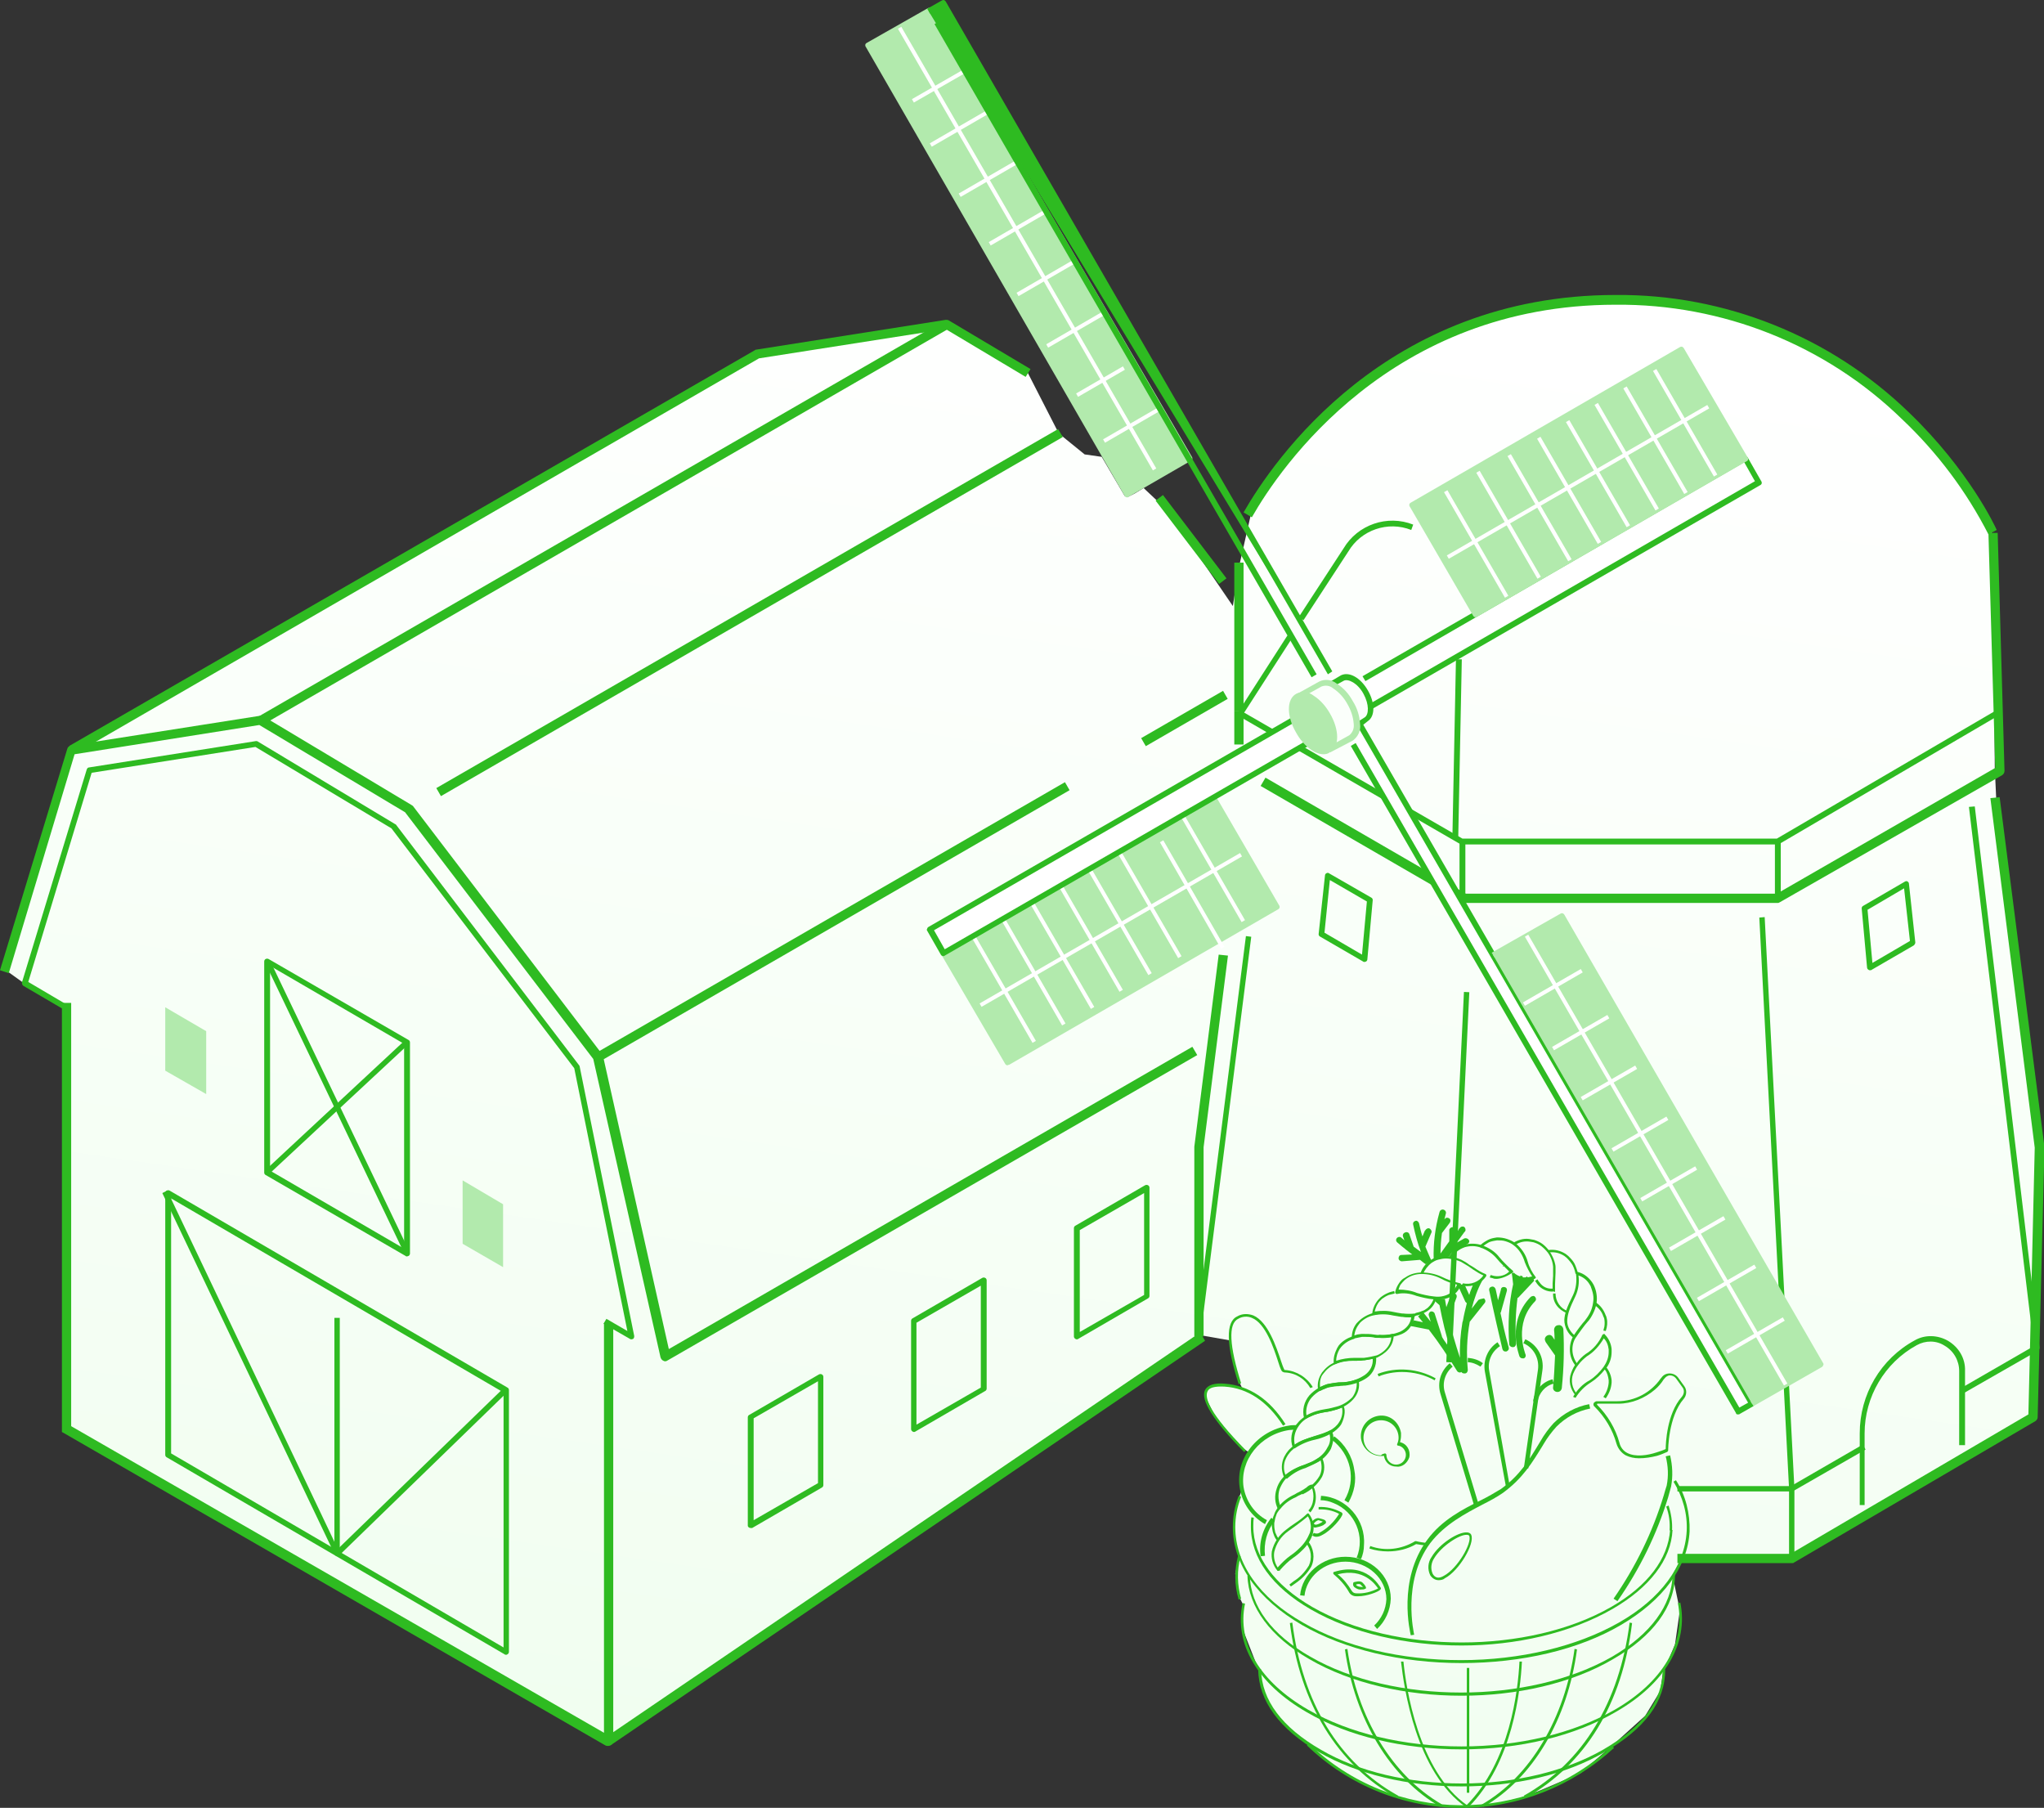 <?xml version="1.0" encoding="utf-8"?>
<!-- Generator: Adobe Illustrator 24.1.2, SVG Export Plug-In . SVG Version: 6.00 Build 0)  -->
<svg version="1.1" id="illustration" xmlns="http://www.w3.org/2000/svg" xmlns:xlink="http://www.w3.org/1999/xlink" x="0px"
	 y="0px" viewBox="0 0 419.3 370.8" style="enable-background:new 0 0 419.3 370.8;" xml:space="preserve">
<rect x="0" y="0" width="419.3" height="370.8" fill="#333333" stroke="none"/>
<style type="text/css">
	.st0{fill:url(#SVGID_1_);}
	.st1{fill:#2EBB21;}
	.st2{fill:#B2EAAD;}
	.st3{fill:#FFFFFF;}
</style>
<linearGradient id="SVGID_1_" gradientUnits="userSpaceOnUse" x1="235.952" y1="584.9" x2="176.152" y2="171.32" gradientTransform="matrix(1 0 0 -1 0 642.021)">
	<stop  offset="0" style="stop-color:#FFFFFF"/>
	<stop  offset="1" style="stop-color:#ECFEEB"/>
</linearGradient>
<polygon class="st0" points="416.6,290.7 367.7,319.3 345,319.7 343.6,322.1 343.1,323.1 344.6,330.3 343.6,337.3 341.1,343.2 
	340.6,346.8 337.5,351.9 330.3,358.4 329,359.5 324.2,363.7 316,367.2 311.8,368.8 306,370.1 300.8,370.7 293.7,370.1 288.7,369.1 
	283.5,367.5 277.3,364.5 272.3,361.3 268.4,357.9 265.6,355.7 261.7,351.8 258.8,346.4 258.3,342.9 258,342 254.6,333.3 255,329.1 
	254.1,327.3 253.4,322.8 254.2,319.1 253.8,317.9 253.1,314.1 253.1,311.6 253.8,308.3 254.7,305.7 254.7,302.9 255.2,300.2 
	255.9,298.3 256.1,297.8 255,297.1 251.3,293 249.1,290.2 247.5,287 247.2,285.6 247.6,284.9 248.1,284.4 248.9,284 250.7,283.9 
	253.2,284.3 254.9,284.9 254.2,283.4 253.7,282 252.5,276.9 252.2,274.9 245.9,273.8 124.7,357 122.3,356 13.2,293.1 13.6,206.4 
	5.1,201.8 0.5,198.5 14.7,153.6 155.6,72.3 193.8,66.2 210.7,76.2 217.2,88.9 222.5,93.2 226,93.7 230.7,101.7 231.2,102 
	232.8,101.2 234.6,100.1 239.6,104.8 252.9,124.3 254.2,116.1 256.9,104.2 271.8,85.1 283.5,76.1 298.1,68.1 316.2,63.1 336.3,61.9 
	352.3,63.7 365.1,68.1 379.7,75.7 387.7,82.3 396.6,90.8 405.2,102.4 408.9,110.1 409.2,157.4 409.7,168.3 418.4,235 417.3,289.8 
	"/>
<path class="st1" d="M103.8,339.4c-0.1,0-0.2,0-0.3-0.1l-69.3-40.4c-0.2-0.1-0.3-0.3-0.3-0.5v-53.7c0-0.2,0.1-0.4,0.3-0.5
	c0.2-0.1,0.4-0.1,0.6,0l69.3,40.4c0.2,0.1,0.3,0.3,0.3,0.5v53.7c0,0.2-0.1,0.4-0.3,0.5C104,339.4,103.9,339.4,103.8,339.4z
	 M35.1,298.1l68.2,39.8v-52.3l-68.2-39.8V298.1z"/>
<rect x="68.6" y="270.3" class="st1" width="1.1" height="48.3"/>
<path class="st1" d="M69.2,319.2h-0.1c-0.2,0-0.3-0.2-0.4-0.3l-35.4-74.2l1-0.5l35,73.5l33.9-32.9l0.8,0.8L69.6,319
	C69.5,319.1,69.3,319.2,69.2,319.2z"/>
<polygon class="st1" points="125.2,358 124.3,356.3 246.2,273.3 247.2,275 "/>
<path class="st1" d="M15.2,154.7l-1-1.7l140.7-81.2c0.1-0.1,0.2-0.1,0.3-0.1l38.8-6.1c0.2,0,0.4,0,0.6,0.1l16.8,10l-1,1.6L194,67.5
	l-38.3,6L15.2,154.7z"/>
<rect x="243.5" y="99.9" transform="matrix(0.795 -0.606 0.606 0.795 -17.066 170.82)" class="st1" width="1.9" height="21.5"/>
<path class="st1" d="M136.5,279.2c-0.1,0-0.3,0-0.4-0.1c-0.3-0.1-0.5-0.4-0.6-0.7l-13.8-61.2l-38.6-50.6l-29.9-17.9l-37.9,6
	L1.8,199.6L0,199l13.8-45.4c0.1-0.4,0.4-0.6,0.8-0.7l38.8-6.1c0.2,0,0.4,0,0.6,0.1l30.4,18.2c0.1,0.1,0.2,0.1,0.3,0.2l38.8,50.9
	c0.1,0.1,0.1,0.2,0.2,0.4l13.5,60.1l107.4-62l1,1.7L137,279C136.8,279.1,136.7,279.2,136.5,279.2z"/>
<path class="st1" d="M129.5,274.7c-0.1,0-0.2,0-0.3-0.1l-5.4-3.1l0.6-1l4.3,2.5l-10.9-53.9l-37.5-49.2l-27.9-16.7l-33.6,5.3
	l-13,42.9l7.8,4.6l-0.6,1l-8.2-4.8c-0.2-0.1-0.3-0.4-0.3-0.7l13.3-43.7c0.1-0.2,0.2-0.4,0.5-0.4l34.2-5.4c0.1,0,0.3,0,0.4,0.1
	L81,169c0.1,0,0.1,0.1,0.2,0.1l37.6,49.4c0.1,0.1,0.1,0.2,0.1,0.2l11.2,55.3c0,0.2,0,0.4-0.2,0.6
	C129.7,274.7,129.6,274.7,129.5,274.7z"/>
<path class="st1" d="M124.7,358.1c-0.2,0-0.3,0-0.5-0.1L12.7,293.7l1-1.7l110.2,63.4v-84h1.9v85.7c0,0.3-0.2,0.7-0.5,0.8
	C125.1,358.1,124.9,358.1,124.7,358.1z"/>
<rect x="12.7" y="205.7" class="st1" width="1.9" height="88"/>
<rect x="80.1" y="124.7" transform="matrix(0.866 -0.5 0.5 0.866 -42.214 93.703)" class="st1" width="147.3" height="1.9"/>
<rect x="233.3" y="146.4" transform="matrix(0.866 -0.5 0.5 0.866 -41.143 141.263)" class="st1" width="19.4" height="1.9"/>
<rect x="115.3" y="188.1" transform="matrix(0.866 -0.5 0.5 0.866 -71.652 110.733)" class="st1" width="111.1" height="1.9"/>
<rect x="42.6" y="106.2" transform="matrix(0.866 -0.5 0.5 0.866 -36.964 76.294)" class="st1" width="162.5" height="1.9"/>
<path class="st1" d="M83.5,257.7c-0.1,0-0.2,0-0.3-0.1L54.5,241c-0.2-0.1-0.3-0.3-0.3-0.5v-43.3c0-0.2,0.1-0.4,0.3-0.5
	c0.2-0.1,0.4-0.1,0.6,0l28.7,16.6c0.2,0.1,0.3,0.3,0.3,0.5v43.3c0,0.2-0.1,0.4-0.3,0.5C83.7,257.6,83.6,257.7,83.5,257.7z
	 M55.4,240.1l27.5,16v-42l-27.5-16V240.1z"/>
<rect x="68.6" y="193.9" transform="matrix(0.902 -0.432 0.432 0.902 -91.285 52.134)" class="st1" width="1.1" height="66.4"/>
<rect x="49.6" y="226.6" transform="matrix(0.732 -0.681 0.681 0.732 -136.164 107.89)" class="st1" width="39.1" height="1.1"/>
<polygon class="st2" points="42.3,211.5 42.3,224.4 33.9,219.6 33.9,206.6 "/>
<polygon class="st2" points="103.2,247 103.2,259.9 94.9,255.1 94.9,242.1 "/>
<path class="st1" d="M154,313.4c-0.3,0-0.6-0.2-0.6-0.5c0,0,0,0,0,0v-22.2c0-0.2,0.1-0.4,0.3-0.5l14.3-8.3c0.2-0.1,0.4-0.1,0.6,0
	c0.2,0.1,0.3,0.3,0.3,0.5v22.2c0,0.2-0.1,0.4-0.3,0.5l-14.3,8.3C154.2,313.4,154.1,313.4,154,313.4z M154.6,290.9v20.9l13.2-7.6
	v-20.9L154.6,290.9z"/>
<path class="st1" d="M187.5,293.7c-0.1,0-0.2,0-0.3-0.1c-0.2-0.1-0.3-0.3-0.3-0.5v-22.2c0-0.2,0.1-0.4,0.3-0.5l14.3-8.3
	c0.2-0.1,0.4-0.1,0.6,0c0.2,0.1,0.3,0.3,0.3,0.5v22.2c0,0.2-0.1,0.4-0.3,0.5l-14.3,8.3C187.7,293.7,187.6,293.7,187.5,293.7z
	 M188,271.3v20.9l13.2-7.6v-20.9L188,271.3z"/>
<path class="st1" d="M220.9,274.7c-0.1,0-0.2,0-0.3-0.1c-0.2-0.1-0.3-0.3-0.3-0.5v-22.2c0-0.2,0.1-0.4,0.3-0.5l14.3-8.3
	c0.2-0.1,0.4-0.1,0.6,0c0.2,0.1,0.3,0.3,0.3,0.5v22.2c0,0.2-0.1,0.4-0.3,0.5l-14.3,8.3C221.1,274.7,221,274.7,220.9,274.7z
	 M221.5,252.3v20.9l13.2-7.6v-20.9L221.5,252.3z"/>
<path class="st1" d="M268.8,284.7c-1.1-1.9-3-3.1-5.2-3.2c-0.1,0-0.2,0-0.4-0.1c-0.3-0.1-0.5-0.5-1-2.1c-0.9-2.8-2.6-7.9-5.4-9
	c-0.9-0.4-2-0.3-2.8,0.2c-2.1,1-1.8,5.6,0.6,13.2l-0.5,0.2c-2.6-8.1-2.7-12.8-0.3-13.9c1-0.6,2.2-0.6,3.3-0.2c3,1.3,4.7,6.4,5.7,9.4
	c0.2,0.6,0.4,1.2,0.7,1.8h0.2c2.3,0.2,4.4,1.5,5.6,3.5L268.8,284.7z"/>
<path class="st1" d="M255.2,297.8c-6.3-6.4-9-10.7-8-12.7c0.5-1,1.9-1.5,4.1-1.3c4.9,0.4,9.1,3.1,12.4,8.3l-0.5,0.3
	c-3.2-5-7.3-7.7-12-8c-2-0.1-3.2,0.2-3.5,1c-0.6,1.3,0.3,4.4,7.9,12.1L255.2,297.8z"/>
<path class="st1" d="M294.3,283.1c-2-1.1-4.3-1.7-6.7-1.7c-1.6,0-3.3,0.3-4.8,0.9l-0.2-0.5c3.9-1.5,8.3-1.1,11.9,0.9L294.3,283.1z"
	/>
<path class="st1" d="M284.7,318.2c-1.3,0-2.6-0.2-3.8-0.6l0.2-0.5c3,1.1,6.4,0.7,9.2-1c0.1,0,0.1,0,0.2,0c0.8,0.2,1.6,0.3,2.4,0.4
	v0.5c-0.8,0-1.6-0.2-2.4-0.3C288.8,317.7,286.8,318.2,284.7,318.2z"/>
<path class="st1" d="M301.3,254.3c-0.2-0.3-0.6-0.4-0.9-0.3c0,0,0,0,0,0l-1.6,0.9l1.6-2.2c0.3-0.2,0.3-0.6,0.1-0.9s-0.6-0.3-0.9-0.1
	c-0.1,0.1-0.1,0.2-0.2,0.2l-0.6,1v-0.6c-0.1-0.3-0.4-0.6-0.8-0.6c-0.4,0-0.7,0.3-0.7,0.6v2.3l-1.8,2.5c0-1.4,0.1-2.8,0.3-4.2
	l1.6-2.1c0.2-0.3,0.2-0.7-0.1-0.9c-0.3-0.2-0.7-0.2-0.9,0.1l-0.1,0.1c0.1-0.4,0.2-0.8,0.3-1.2c0.1-0.3-0.1-0.7-0.5-0.8
	c-0.3-0.1-0.7,0.1-0.8,0.5c-0.9,3.2-1.3,6.4-1.2,9.7l3.2-0.6l0.8-1.2l2.8-1.3C301.4,255,301.5,254.6,301.3,254.3
	C301.3,254.3,301.3,254.3,301.3,254.3z"/>
<path class="st1" d="M293.6,252.9c0.2-0.3,0-0.7-0.3-0.9c-0.3-0.2-0.7,0-0.9,0.3c0,0,0,0.1-0.1,0.1l-0.5,1.2
	c-0.3-0.9-0.5-1.8-0.7-2.7c-0.1-0.3-0.4-0.6-0.7-0.5c0,0,0,0,0,0c-0.4,0.1-0.6,0.4-0.5,0.8c0.4,1.9,0.9,3.8,1.6,5.6
	c-0.5-0.4-1-0.7-1.5-1.1l-0.9-2.6c-0.1-0.3-0.5-0.5-0.9-0.3c-0.3,0.1-0.5,0.4-0.4,0.8l0.3,0.8l-0.7-0.6c-0.3-0.2-0.7-0.1-0.9,0.2
	c-0.2,0.3-0.1,0.6,0.1,0.8c0.1,0.1,1.5,1.3,3.1,2.5l-2.2,0.1c-0.4,0-0.6,0.3-0.6,0.7c0,0,0,0,0,0c0,0.3,0.3,0.6,0.7,0.6l0,0l3.7-0.3
	c0.3,0.2,0.8,0.7,1.2,0.9l1.1-0.8c-0.5-1.2-0.8-1.8-1.2-2.8L293.6,252.9z"/>
<path class="st1" d="M303.3,266.6l-1.4,1.8c0.5-2,1.2-4,2.2-5.8c-0.5,0.3-1.1,0.6-1.8,0.6c-0.3,0.8-0.7,1.6-0.9,2.4l-1-2.2h-0.4
	c-0.3,0.1-0.6,0.2-0.9,0.3l1.5,3.3c0.1,0.1,0.2,0.2,0.3,0.3c-0.3,1.2-0.6,2.4-0.8,3.6c0,0.1-0.1,0.2-0.1,0.3
	c-0.4,2.4-0.6,4.9-0.5,7.3c-0.9-2.7-1.7-5.4-2.3-8.1l1.6-4.3c0.1-0.3,0-0.7-0.4-0.8c0,0,0,0,0,0c-0.3-0.1-0.7,0-0.8,0.4l-0.9,2.4
	c-0.1-0.5-0.2-1.1-0.3-1.7c-0.2,0.1-1.4-0.1-1.7-0.1c-0.5,0.1,0,0.5-0.3,0.6l0.9,0.8c0.6,3.1,1.3,6.2,2.3,9.2
	c-0.6-1-1.3-1.8-1.8-2.7c0,0,0-0.1,0-0.1l-1.5-4.7c-0.1-0.3-0.5-0.5-0.8-0.4c-0.3,0.1-0.5,0.5-0.4,0.8l0.4,1.3
	c-0.6-0.7-1.1-1.4-1.6-2l-1,0.9c0.3,0.4,0.7,0.8,1,1.2l-1.9-0.4c-0.2,0.3-0.4,0.6-0.6,0.9c0,0.1-0.1,0.1-0.1,0.2
	c0.1,0,0.1,0.1,0.2,0.1l3.6,0.7c2.1,2.7,4,5.6,5.8,8.5c0.2,0.3,0.6,0.4,0.9,0.2c0,0,0,0,0,0c0.1,0.2,0.3,0.3,0.6,0.3h0.1
	c0.4,0,0.6-0.4,0.6-0.7c0,0,0,0,0,0c-0.3-3.3-0.2-6.6,0.4-9.9l3.1-3.9c0.2-0.3,0.1-0.7-0.2-0.9C303.8,266.4,303.5,266.5,303.3,266.6
	L303.3,266.6z"/>
<path class="st1" d="M303.7,280.3c-0.8-0.5-1.7-0.9-2.6-0.9v-0.9c1.1,0.1,2.2,0.4,3.1,1.1L303.7,280.3z"/>
<path class="st1" d="M311.7,264.2c-0.1,0-0.1,0-0.2-0.1c-0.1-0.1-0.1-0.2-0.1-0.4c0-0.1,0.1-0.5,0.2-0.9s0.2-0.9,0.3-1.2l0.5,0.2
	c-0.1,0.2-0.2,0.7-0.3,1.1l1.1-1.1l0.4,0.4l-1.8,1.9C311.9,264.2,311.8,264.2,311.7,264.2z"/>
<path class="st1" d="M310.2,261l-0.1-0.1c0.1,0.9,0.2,1.4,0.3,2.5c-0.9,4-1.1,8.2-0.8,12.3c0,0.3,0.3,0.6,0.7,0.6h0.1
	c0.4,0,0.6-0.4,0.6-0.7c-0.2-3.1-0.1-6.3,0.3-9.4c0.1,0,0.2-0.1,0.2-0.1l3.2-3.4l-0.2-0.8C312.6,262.9,311.2,261.8,310.2,261z"/>
<path class="st1" d="M314,266c-5.1,5.2-2.3,12.1-2.3,12.2c0.1,0.2,0.3,0.4,0.6,0.4c0.1,0,0.2,0,0.3,0c0.3-0.1,0.5-0.5,0.3-0.9
	c0-0.1-2.5-6.2,2-10.8c0.3-0.3,0.2-0.7,0-0.9C314.7,265.7,314.3,265.8,314,266L314,266L314,266z"/>
<path class="st1" d="M307.8,269.3c0-0.1,0.1-0.1,0.1-0.2l1.2-4.3c0.1-0.3,0-0.7-0.4-0.8c-0.3-0.1-0.7,0-0.8,0.4c0,0,0,0.1,0,0.1
	l-0.6,2.2c-0.3-1.5-0.5-2.3-0.5-2.3c-0.1-0.3-0.4-0.6-0.8-0.5c-0.4,0.1-0.6,0.4-0.5,0.8c0,0,0.9,4.4,2.7,12c0.1,0.3,0.3,0.5,0.6,0.5
	h0.2c0.3-0.1,0.6-0.4,0.5-0.8C308.7,273.5,308.2,271.2,307.8,269.3z"/>
<path class="st1" d="M308.9,304.8l-4.3-23.5c-0.4-2.3,0.6-4.7,2.6-6l0.5,0.8c-1.7,1.1-2.6,3.1-2.2,5.1l4.2,23.6L308.9,304.8z"/>
<path class="st1" d="M302.4,308.8l-6.9-22.9c-0.7-2.3,0-4.7,1.9-6.3l0.6,0.7c-1.6,1.3-2.2,3.4-1.6,5.3l6.9,22.9L302.4,308.8z"/>
<path class="st1" d="M313.5,301.2l-0.9-0.1l2.9-20.2c0.3-2.3-0.9-4.5-3-5.4l0.4-0.8c2.5,1.1,3.9,3.7,3.5,6.4L313.5,301.2z"/>
<path class="st1" d="M320.4,272.7c0-0.4-0.3-0.6-0.7-0.6c0,0,0,0,0,0c-0.4,0-0.6,0.3-0.6,0.7c0,0,0.1,1.1,0.1,2.9l-1-1.3
	c-0.2-0.3-0.6-0.4-0.9-0.1c0,0,0,0,0,0c-0.3,0.2-0.4,0.6-0.1,0.9c0,0,0,0,0,0l2,2.8c0,1.9-0.1,4.1-0.4,6.6c0,0.4,0.2,0.7,0.6,0.7
	h0.1c0.3,0,0.6-0.3,0.6-0.6C320.5,280.6,320.6,276.7,320.4,272.7z"/>
<path class="st1" d="M319.5,285.5L319.5,285.5c-0.6,0-1-0.5-0.9-1c0,0,0,0,0,0c0.2-2.1,0.3-4.3,0.4-6.5l-1.9-2.7
	c-0.1-0.2-0.2-0.4-0.2-0.7c0.1-0.5,0.5-0.8,1-0.8c0,0,0,0,0,0c0.2,0,0.5,0.2,0.6,0.4l0.4,0.6c0-1.2-0.1-2-0.1-2c0-0.5,0.3-1,0.9-1
	c0,0,0,0,0,0c0.5-0.1,0.9,0.3,1,0.8c0,0,0,0,0,0c0.2,4,0.1,8-0.3,11.9C320.4,285.1,320,285.5,319.5,285.5z M317.8,274.3
	c-0.1,0-0.2,0-0.2,0.1c-0.1,0.1-0.1,0.1-0.2,0.2c0,0.1,0,0.2,0.1,0.3l2,2.8c0,0.1,0,0.1,0,0.2c0,2.2-0.2,4.5-0.4,6.6
	c0,0.1,0,0.2,0.1,0.3c0.1,0.1,0.2,0.1,0.3,0.1c0.2,0,0.4-0.1,0.4-0.3c0.4-3.9,0.5-7.9,0.3-11.8c0-0.2-0.2-0.4-0.4-0.4c0,0,0,0,0,0
	c-0.2,0-0.4,0.2-0.3,0.4c0,0,0.1,1.1,0.1,2.9c0,0.1-0.1,0.2-0.2,0.3c-0.1,0-0.2,0-0.3-0.1l-1-1.3C318,274.4,317.9,274.3,317.8,274.3
	L317.8,274.3z"/>
<path class="st1" d="M315.4,287.5l-0.9-0.1c0.3-2.2,1.9-4,4-4.5l0.2,0.9C317,284.2,315.7,285.7,315.4,287.5z"/>
<path class="st1" d="M318.7,264.9c-1.3,0.1-2.6-0.5-3.4-1.6c-0.1-0.2-0.3-0.4-0.4-0.6l0.5-0.3c0.1,0.2,0.2,0.4,0.4,0.6
	c0.6,0.9,1.6,1.4,2.7,1.3c0-0.4,0-0.7,0-1.1l0.1-1.5v-0.9c0-0.3,0-0.7,0-1c-0.1-1.1-0.5-2.1-1.1-2.9c-0.4-0.5-0.8-0.9-1.3-1.3
	c-0.5-0.4-1-0.6-1.6-0.8l-0.6-0.1c-1.1-0.2-2.2,0-3.1,0.6l-0.3-0.5c1.1-0.6,2.3-0.9,3.5-0.6l0.6,0.1c0.6,0.2,1.3,0.5,1.8,0.9
	c0.5,0.4,1,0.9,1.4,1.5c0.4,0.6,0.8,1.4,1,2.1c0.1,0.4,0.2,0.7,0.2,1.1c0,0.4,0,0.7,0,1.1l-0.1,2.4c0,0.5,0,1,0,1.4
	c0,0.1,0,0.2-0.1,0.2C318.9,264.9,318.8,264.9,318.7,264.9z"/>
<path class="st1" d="M323.2,261.3c-0.1-0.6-0.3-1.2-0.6-1.8c-0.3-0.5-0.7-1-1.2-1.5l-0.5-0.4c-0.9-0.6-2.1-0.9-3.2-0.7l-0.1-0.5
	c1.3-0.2,2.5,0.1,3.6,0.8l0.5,0.4c0.5,0.5,1,1,1.3,1.6c0.3,0.6,0.5,1.3,0.7,1.9L323.2,261.3z"/>
<path class="st1" d="M321.4,269.3c-1.7-0.6-2.9-2.2-2.8-4h0.5c0,1.6,1,3.1,2.5,3.6L321.4,269.3z"/>
<path class="st1" d="M323,274.5c-0.1,0-0.1,0-0.2-0.1c-1.2-0.8-1.9-2.3-1.9-3.7c0.1-1.4,0.5-2.5,1.8-5.1c0.6-1.3,0.8-2.8,0.6-4.3
	c0-0.1,0-0.2,0.1-0.3c0.1-0.1,0.2-0.1,0.3-0.1c1.2,0.3,2.2,1.1,2.9,2.1l0.3,0.5c0.3,0.6,0.5,1.2,0.6,1.9c0.1,0.6,0.1,1.3,0,1.9
	c-0.1,0.7-0.4,1.5-0.7,2.1c-0.3,0.6-0.7,1.3-1.2,1.8c-0.4,0.4-2,2.6-2.3,3.1C323.2,274.4,323.1,274.5,323,274.5L323,274.5z
	 M323.2,265.8c-1.2,2.5-1.6,3.6-1.7,4.9c-0.1,1.2,0.5,2.3,1.4,3.1c0.5-0.8,1.8-2.5,2.2-2.9c0.4-0.5,0.8-1.1,1.1-1.7
	c0.3-0.6,0.5-1.3,0.6-2c0.1-0.6,0.1-1.2,0-1.7c-0.1-0.6-0.3-1.1-0.5-1.7l-0.3-0.5c-0.5-0.8-1.3-1.4-2.2-1.7
	C324,263,323.8,264.5,323.2,265.8z"/>
<path class="st1" d="M323.2,280.1c-1.4-1.7-1.5-4.1-0.5-6l0.5,0.3c-1,1.7-0.8,3.8,0.4,5.4L323.2,280.1z"/>
<path class="st1" d="M329.4,273l-0.5-0.1c0.1-0.2,0.1-0.5,0.2-0.7c0.1-0.6,0.1-1.1,0-1.7c0-0.1-0.1-0.2-0.1-0.3l-0.1-0.2
	c-0.3-1-1-1.8-1.9-2.4l0.3-0.5c1,0.6,1.7,1.6,2.1,2.7l0.1,0.2c0,0.1,0.1,0.3,0.1,0.4C329.8,271.2,329.7,272.1,329.4,273L329.4,273z"
	/>
<path class="st1" d="M323.2,286.2c-1.1-1.3-1.5-3-0.9-4.6c0.3-0.8,0.6-1.5,1.2-2.1c0.5-0.7,1.1-1.3,1.8-1.8c1.5-0.9,2.7-2.3,3.4-3.9
	c0.1-0.1,0.2-0.2,0.4-0.2c0,0,0.1,0,0.1,0.1c0.8,0.8,1.3,1.9,1.4,3v0.6c0,1.2-0.4,2.4-1.1,3.3l-0.5-0.3c0.6-0.9,1-1.9,1-3v-0.5
	c-0.1-0.9-0.4-1.7-1-2.3c-0.9,1.5-2,2.8-3.5,3.7c-0.6,0.5-1.2,1-1.7,1.7c-0.5,0.6-0.8,1.2-1.1,1.9c-0.5,1.4-0.2,3,0.8,4.1
	L323.2,286.2z"/>
<path class="st1" d="M329.4,286.8l-0.5-0.3c0.6-0.8,1-1.8,1.1-2.9v-0.5c-0.1-0.8-0.3-1.6-0.8-2.2c-0.8,1-1.7,1.9-2.8,2.6l0,0
	c-1.3,0.8-2.4,1.9-3.2,3.2l-0.5-0.2c0.8-1.4,1.9-2.6,3.4-3.4l0,0c1.1-0.7,2.1-1.7,2.9-2.8c0.1-0.1,0.1-0.1,0.2-0.1
	c0.1,0,0.2,0,0.2,0.1c0.7,0.8,1.1,1.8,1.2,2.8v0.5C330.5,284.8,330.1,285.8,329.4,286.8z"/>
<path class="st1" d="M331.8,328.4l-0.8-0.5c4.5-6.5,8-13.6,10.3-21.2l0,0c0.2-0.7,0.4-1.4,0.6-2c0.4-2,0.3-4-0.2-6l0.9-0.2
	c0.5,2.1,0.6,4.3,0.2,6.4c-0.2,0.7-0.4,1.5-0.6,2.2C339.9,314.6,336.4,321.8,331.8,328.4z"/>
<path class="st1" d="M289.4,335.4c-0.1-0.5-2.8-11.3,3.4-19.6c3-4.1,7.4-6.3,11-8.1c1.4-0.7,2.8-1.5,4.1-2.3c3.9-2.8,5.8-6,7.8-9.3
	l0.3-0.5c0.8-1.4,1.7-2.6,2.7-3.7c2-2,4.6-3.4,7.3-3.9l0.2,0.9c-2.6,0.5-5,1.8-6.9,3.7c-1,1.1-1.9,2.3-2.6,3.5l-0.3,0.5
	c-2.1,3.4-4,6.6-8.1,9.6c-1.3,0.9-2.8,1.7-4.2,2.4c-3.4,1.8-7.7,4-10.7,7.9c-5.9,7.9-3.3,18.7-3.3,18.8L289.4,335.4z"/>
<path class="st1" d="M336.2,299.1c-0.9,0-1.9-0.2-2.7-0.6c-0.9-0.5-1.6-1.4-1.9-2.4c-0.8-2.9-2.4-5.5-4.5-7.6
	c-0.3-0.2-0.3-0.7,0-0.9c0.1-0.1,0.3-0.2,0.5-0.2c0.8,0,2.2,0,4.2,0c3.6,0,6.9-1.8,8.9-4.7l0.1-0.1c0.4-0.6,1-0.9,1.7-0.9
	c0.7,0,1.3,0.3,1.7,0.8l1.3,1.8c0.6,0.8,0.5,1.9-0.1,2.6c-3.2,3.7-3.2,10.5-3.2,10.6c0,0.1-0.1,0.2-0.2,0.3
	c-0.7,0.3-1.4,0.6-2.1,0.8C338.7,298.9,337.5,299.1,336.2,299.1z M327.7,287.9C327.6,287.9,327.6,288,327.7,287.9
	c-0.1,0.1-0.1,0.1-0.1,0.2c2.2,2.2,3.8,4.9,4.6,7.8c0.2,0.9,0.8,1.7,1.6,2.1c1.7,0.9,4.2,0.5,6-0.1c0.6-0.2,1.3-0.4,1.9-0.7
	c0-1.1,0.2-7.2,3.3-10.7c0.5-0.6,0.6-1.4,0.1-2l-1.3-1.8c-0.3-0.4-0.8-0.6-1.2-0.6c-0.5,0-0.9,0.3-1.2,0.7l-0.1,0.1
	c-0.5,0.8-1.1,1.5-1.8,2.1c-2.1,1.8-4.8,2.9-7.5,2.9C329.8,287.9,328.4,287.9,327.7,287.9L327.7,287.9z"/>
<path class="st1" d="M254.1,328.1c-0.9-3-0.9-6.1-0.1-9.1l0.5,0.2c-0.8,2.9-0.7,5.9,0.1,8.7L254.1,328.1z"/>
<path class="st1" d="M299.8,370.8c-11.8,0-23.2-4.6-31.7-12.8l0.4-0.4c17.3,16.7,44.6,16.9,62.2,0.5l0.4,0.4
	C322.5,366.4,311.4,370.8,299.8,370.8z"/>
<rect x="300.9" y="342.1" class="st1" width="0.5" height="25.6"/>
<path class="st1" d="M286.6,368.8c-12.3-6.9-19.9-19.3-22-35.9l0.5-0.1c2.1,16.4,9.5,28.7,21.7,35.5L286.6,368.8z"/>
<path class="st1" d="M295.5,370.6c-10.3-5.9-17.6-18-19.6-32.3l0.5-0.1c2,14.1,9.2,26,19.4,31.9L295.5,370.6z"/>
<path class="st1" d="M300.8,370.7c-10.4-7.2-12.8-24.7-13.4-29.9h0.5c0.5,5.1,3,22.5,13.1,29.5L300.8,370.7z"/>
<path class="st1" d="M312.9,368.8l-0.3-0.5c12.1-6.8,19.6-19.1,21.7-35.5l0.5,0.1C332.8,349.5,325.2,361.9,312.9,368.8z"/>
<path class="st1" d="M304.3,370.6l-0.3-0.5c9.9-5.7,17-17.6,19-31.9l0.5,0.1C321.6,352.7,314.4,364.8,304.3,370.6z"/>
<path class="st1" d="M301.2,370.7l-0.4-0.4c9-9,10.6-23.6,10.9-29.5h0.5C311.9,346.8,310.3,361.6,301.2,370.7z"/>
<path class="st1" d="M299.8,347.8c-11.3,0-22.6-2.5-31.2-7.5c-8-4.6-12.5-10.7-12.7-17.1h0.5c0.1,6.2,4.5,12.1,12.4,16.6
	c17,9.8,44.8,9.8,61.9,0c7.9-4.6,12.3-10.6,12.4-16.8h0.5c0,6.5-4.5,12.6-12.7,17.3C322.4,345.3,311.1,347.8,299.8,347.8z"/>
<path class="st1" d="M299.8,358.8c-12,0-23.3-2.7-31.7-7.6c-10.1-5.8-15-14-13.2-22.4l0.5,0.1c-1.7,8.2,3.1,16.1,13,21.8
	c8.4,4.8,19.5,7.5,31.4,7.5s23-2.7,31.4-7.5c9.9-5.7,14.6-13.7,13-21.9l0.5-0.1c1.7,8.4-3.1,16.6-13.2,22.4
	C323,356.1,311.7,358.8,299.8,358.8z"/>
<path class="st1" d="M299.8,366.4c-11,0-21.4-2.5-29.2-7c-8.1-4.7-12.4-10.5-12.5-17h0.6c0.1,6.3,4.3,11.9,12.3,16.5
	c7.7,4.5,18,6.9,28.9,6.9s21.2-2.5,28.9-6.9c8.3-4.8,12.3-10.2,12.3-16.5h0.5c0,6.6-4.1,12.1-12.5,17
	C321.2,364,310.8,366.4,299.8,366.4z"/>
<path class="st1" d="M276.6,308.2l-0.8-0.5c2.5-4.2,1.3-9.5-2.6-12.4l0.5-0.7c2.2,1.6,3.7,4.1,4.1,6.8
	C278.3,303.7,277.8,306.1,276.6,308.2z"/>
<path class="st1" d="M259.5,312.6c-2.8-1.6-4.7-4.3-5.2-7.5c-0.9-6,3.6-11.7,10.1-12.7c0.5-0.1,1-0.1,1.5-0.1v0.9
	c-0.5,0-0.9,0.1-1.4,0.1c-6,0.9-10.2,6.2-9.4,11.7c0.5,2.9,2.2,5.4,4.8,6.8L259.5,312.6z"/>
<path class="st1" d="M258.6,319.2c-0.4-2.8,0.4-5.6,2.2-7.9l0.7,0.6c-1.6,2-2.3,4.6-2,7.2L258.6,319.2z"/>
<path class="st1" d="M279.2,319.8l-0.9-0.3c1.8-4.4-0.3-9.4-4.7-11.2c-0.9-0.4-1.8-0.6-2.7-0.6l0.1-0.9c5.2,0.3,9.2,4.9,8.8,10.1
	C279.8,317.9,279.6,318.8,279.2,319.8L279.2,319.8z"/>
<path class="st1" d="M270,315.2c-0.3,0-0.6-0.1-0.8-0.3l0.3-0.5c0.4,0.2,0.9,0.2,1.3-0.1c1.6-0.9,2.9-2.2,3.9-3.8
	c-1.3-0.7-2.8-1-4.2-0.9v-0.5c1.6-0.1,3.2,0.3,4.7,1.1c0.1,0.1,0.2,0.2,0.2,0.3c0,0.7-2.3,3.4-4.1,4.3
	C270.8,315.1,270.4,315.2,270,315.2z"/>
<path class="st1" d="M269.9,313.3c-0.1,0-0.2,0-0.3,0c-0.3-0.1-0.6-0.4-0.7-0.7c-0.1-0.1-0.1-0.2,0-0.3c0.1-0.1,0.9-1.1,1.7-0.9
	s1.3,0.3,1.4,0.7s-0.3,0.5-0.4,0.6l-0.1,0.1C270.9,313.1,270.4,313.2,269.9,313.3z M269.5,312.5c0.1,0.1,0.2,0.2,0.3,0.2
	c0.3,0.1,0.9-0.2,1.4-0.5l0.1-0.1h0.1c-0.3-0.1-0.6-0.2-0.9-0.3C270.2,311.8,269.7,312.2,269.5,312.5z"/>
<path class="st1" d="M264.8,325.4l-0.3-0.4l0.9-0.7c1.3-0.8,2.3-1.9,3.1-3.2c0.7-1.5,0.5-3.3-0.6-4.6l0.4-0.4
	c1.2,1.4,1.5,3.5,0.7,5.2c-0.8,1.4-1.9,2.5-3.2,3.4L264.8,325.4z"/>
<path class="st1" d="M262.2,322.2c-0.1,0-0.2,0-0.2-0.1c-0.9-1.1-1.3-2.5-1.1-3.9c0.4-1.8,1.5-3.4,3-4.5c0.6-0.5,1.2-0.9,1.8-1.3
	c0.9-0.6,1.7-1.2,2.4-1.9c0.1,0,0.1-0.1,0.2-0.1c0.1,0,0.1,0,0.2,0.1c0.9,1.1,1.2,2.7,0.8,4.1c-0.4,1.3-1.2,2.5-2.3,3.5
	c-0.5,0.5-1.1,1-1.7,1.4c-1,0.7-1.9,1.6-2.7,2.5l-0.1,0.2C262.4,322.1,262.3,322.2,262.2,322.2L262.2,322.2z M268.3,311
	c-0.7,0.6-1.5,1.2-2.3,1.8c-0.6,0.4-1.2,0.9-1.8,1.3c-1.4,1-2.4,2.5-2.8,4.2c-0.2,1.1,0.1,2.3,0.7,3.2c0.8-0.9,1.7-1.8,2.7-2.5
	c0.6-0.4,1.2-0.9,1.7-1.4c1-0.9,1.7-2,2.2-3.2C269.1,313.2,268.9,312,268.3,311L268.3,311z"/>
<path class="st1" d="M262,316c-0.4-0.4-0.6-0.9-0.8-1.5c-0.2-0.5-0.2-1-0.3-1.5v-0.6c0.1-0.6,0.2-1.2,0.5-1.8l0.1-0.3
	c0.2-0.5,0.5-0.9,0.8-1.3c0.9-1.1,2-1.9,3.3-2.5l0.5-0.3c0.5-0.2,0.9-0.5,1.3-0.7c0.2-0.1,0.4-0.3,0.6-0.4c0.3-0.3,0.6-0.5,1-0.6
	c0.1,0,0.3,0,0.3,0.1c0.5,0.9,0.7,2,0.6,3c-0.1,1-0.5,1.9-1.1,2.6l-0.4-0.4c0.6-0.6,0.9-1.4,1-2.3c0.1-0.8,0-1.6-0.3-2.4
	c-0.2,0.1-0.5,0.3-0.7,0.5c-0.2,0.2-0.4,0.3-0.7,0.5c-0.5,0.3-0.9,0.5-1.4,0.7l-0.5,0.3c-1.2,0.5-2.3,1.3-3.1,2.3
	c-0.3,0.3-0.6,0.7-0.8,1.1l-0.1,0.3c-0.2,0.5-0.3,1-0.4,1.6v0.5c0,0.5,0.1,0.9,0.2,1.4c0.2,0.5,0.4,0.9,0.7,1.3L262,316z"/>
<path class="st1" d="M262.2,309.6c-0.7-1.3-0.8-2.8-0.3-4.3c0.4-1.3,1.3-2.5,2.5-3.3c1-0.7,2.1-1.2,3.3-1.6l0.2-0.1
	c0.5-0.2,1-0.4,1.5-0.6c0.2-0.1,0.3-0.2,0.5-0.3c0.3-0.2,0.6-0.4,1-0.5c0.1,0,0.2,0,0.3,0.1c0.6,1.2,0.6,2.7,0,3.9
	c-0.9,1.6-2.3,2.8-4,3.6l-0.3-0.5c1.6-0.7,2.9-1.8,3.8-3.3c0.5-1,0.5-2.1,0.2-3.2c-0.2,0.1-0.4,0.2-0.7,0.4
	c-0.2,0.1-0.4,0.2-0.6,0.3c-0.5,0.2-1,0.5-1.5,0.6l-0.2,0.1c-1.1,0.4-2.2,0.9-3.1,1.5c-1.1,0.7-1.8,1.8-2.3,3
	c-0.4,1.2-0.3,2.6,0.3,3.8L262.2,309.6z"/>
<path class="st1" d="M263.6,303.2L263.6,303.2c-0.1,0-0.2-0.1-0.2-0.2c-0.5-1.2-0.6-2.4-0.2-3.6c0.3-0.9,0.9-1.8,1.6-2.4
	c0.7-0.7,1.5-1.2,2.4-1.6c0.8-0.3,1.7-0.6,2.6-0.9c1-0.3,2-0.6,3-1.1c0.1-0.1,0.3,0,0.3,0.1c0.8,0.9,0.3,2.7-0.1,3.7
	c-0.6,1.1-1.5,2-2.5,2.6c-0.9,0.5-1.8,0.9-2.7,1.3c-1.4,0.4-2.7,1.2-3.8,2.2C263.8,303.2,263.7,303.2,263.6,303.2z M272.7,294
	c-0.9,0.4-1.9,0.7-2.9,1c-0.9,0.2-1.7,0.5-2.5,0.9c-0.8,0.4-1.6,0.9-2.2,1.5c-0.7,0.6-1.2,1.4-1.5,2.2c-0.3,0.9-0.3,2,0.1,2.9
	c1.1-0.9,2.4-1.6,3.7-2c0.9-0.3,1.8-0.7,2.6-1.2c1-0.6,1.8-1.4,2.3-2.4C272.9,296,273,295,272.7,294L272.7,294z"/>
<path class="st1" d="M265.5,297L265.5,297c-0.1,0-0.2-0.1-0.3-0.1c-0.6-1.6-0.3-3.4,0.7-4.7c0.7-0.9,1.6-1.7,2.7-2.1
	c1-0.4,2.1-0.7,3.2-0.9h0.2c1.1-0.2,2.2-0.5,3.3-0.9c0.1,0,0.3,0,0.3,0.1c0.6,1,0,2.9-0.5,3.8c-1.1,1.6-3,2.4-4.6,2.9l-0.8,0.2
	c-1.4,0.3-2.8,0.9-4,1.7l-0.1,0.1C265.5,297,265.5,297,265.5,297z M275.3,288.7c-1,0.4-2.1,0.7-3.1,0.9H272
	c-1.1,0.2-2.1,0.4-3.1,0.9c-1,0.4-1.9,1.1-2.5,2c-0.8,1.1-1.1,2.5-0.8,3.8c1.2-0.8,2.6-1.3,4-1.7l0.8-0.2c1.5-0.5,3.4-1.2,4.3-2.7
	C275.3,290.8,275.5,289.7,275.3,288.7L275.3,288.7z"/>
<path class="st1" d="M267.8,291L267.8,291c-0.2,0-0.2-0.1-0.3-0.2c-0.4-1.6,0-3.3,1.1-4.6c1.1-1.2,2.6-2.1,4.2-2.4
	c0.6-0.1,1.1-0.2,1.7-0.2c0.4,0,0.8-0.1,1.2-0.1c0.9-0.1,1.8-0.3,2.7-0.6c0.1,0,0.1,0,0.2,0c0.1,0,0.1,0.1,0.1,0.2
	c0.3,1.4-0.1,2.8-1.1,3.9c-0.9,1-2.1,1.7-3.4,2.1c-0.7,0.2-1.5,0.4-2.2,0.5c-1.4,0.2-2.8,0.6-4.1,1.4C267.9,291,267.8,291,267.8,291
	z M278.3,283.6c-0.8,0.2-1.7,0.4-2.5,0.5c-0.4,0.1-0.8,0.1-1.2,0.1c-0.5,0-1.1,0.1-1.6,0.2c-1.5,0.3-2.9,1.1-3.9,2.2
	c-0.9,1-1.3,2.4-1.1,3.7c1.2-0.7,2.6-1.1,4-1.3c0.7-0.1,1.5-0.3,2.2-0.5c1.2-0.3,2.3-1,3.2-1.9C278,285.8,278.4,284.7,278.3,283.6
	L278.3,283.6z"/>
<path class="st1" d="M270.6,285.3h-0.1c-0.1,0-0.1-0.1-0.1-0.2c-0.2-1.1,0-2.2,0.5-3.1l0.3-0.5c0.7-0.9,1.6-1.7,2.7-2.1
	c1.3-0.5,2.8-0.8,4.2-0.8c0.6,0,1.1,0,1.7,0h0.2c0.7-0.1,1.3-0.2,2-0.3c0.1,0,0.2,0,0.2,0c0.1,0.1,0.1,0.1,0.1,0.2
	c0.1,1.6-0.6,3.2-1.9,4.1c-1.3,0.9-2.9,1.4-4.5,1.6h-0.4c-0.3,0-0.5,0-0.8,0.1c-0.6,0-1.2,0.1-1.8,0.2l-0.5,0.1l-1,0.4l-0.6,0.3
	C270.7,285.2,270.7,285.3,270.6,285.3z M277.6,279.1c-1.3,0-2.5,0.2-3.7,0.7c-1,0.4-1.8,1.1-2.4,1.9l-0.3,0.4
	c-0.4,0.7-0.5,1.6-0.4,2.4l0.9-0.4l0.5-0.2l0.5-0.1c0.6-0.1,1.2-0.2,1.9-0.3l0.8,0l0.4,0c1.5-0.1,3-0.7,4.2-1.5
	c1.1-0.8,1.7-2,1.6-3.3c-0.6,0.1-1.1,0.2-1.7,0.3h-0.2c-0.6,0.1-1.2,0.1-1.8,0.1L277.6,279.1z"/>
<path class="st1" d="M273.9,279.8c0,0-0.1,0-0.2,0c-0.1,0-0.1-0.1-0.1-0.2c-0.1-1.1,0.2-2.1,0.7-3.1l0.3-0.5
	c0.7-0.9,1.7-1.5,2.8-1.9c0,0,0.1-0.1,0.1-0.1l1-0.3l0.8-0.1h0.5c0.6,0,1.3,0,1.9,0.1l0.8,0.1h0.4c0.9,0.1,1.8,0,2.7-0.2
	c0.1,0,0.2,0,0.2,0c0.1,0.1,0.1,0.1,0.1,0.2c0,3.3-3.3,4.5-3.3,4.6c-0.9,0.3-1.8,0.5-2.8,0.6h-0.2c-0.6,0.1-1.2,0.1-1.8,0.1
	C276.5,279,275.1,279.2,273.9,279.8C273.9,279.8,273.9,279.8,273.9,279.8z M277.9,274.5c0,0-0.1,0.1-0.1,0.1c-1.1,0.3-2,0.9-2.7,1.7
	l-0.3,0.4c-0.4,0.7-0.7,1.5-0.7,2.4c1.2-0.4,2.5-0.6,3.8-0.6c0.6,0,1.1,0,1.7,0h0.2c0.9-0.1,1.8-0.3,2.6-0.5c0.1,0,2.8-1.1,3-3.7
	c-0.8,0.1-1.7,0.2-2.5,0.1h-0.4c-0.3,0-0.5,0-0.8-0.1c-0.6-0.1-1.2-0.1-1.8-0.1l-0.5,0l-1,0.2L277.9,274.5z"/>
<path class="st1" d="M283.6,274.3h-0.7v-0.5c1.5,0.1,3-0.1,4.4-0.7c0.6-0.3,1.1-0.7,1.5-1.2c0.4-0.5,0.6-1.1,0.7-1.7
	c-0.6,0-1.2,0-1.8-0.1h-0.2c-0.7-0.1-1.2-0.2-1.8-0.3c-1.3-0.3-2.7-0.3-4,0c-1,0.2-2,0.8-2.7,1.5l-0.3,0.4c-0.6,0.8-0.9,1.7-0.9,2.7
	h-0.5c0-1.1,0.3-2.1,1-3l0.4-0.4c0.8-0.8,1.9-1.4,3-1.7c1.4-0.3,2.9-0.3,4.3,0c0.5,0.1,1,0.2,1.7,0.3h0.2c0.7,0.1,1.3,0.1,2,0
	c0.1,0,0.2,0,0.2,0.1c0.1,0.1,0.1,0.1,0.1,0.2c-0.1,0.8-0.4,1.6-0.9,2.3c-0.4,0.6-1,1.1-1.7,1.4C286.4,274.1,285,274.4,283.6,274.3z
	"/>
<path class="st1" d="M289.1,270.1c-0.4,0-0.9,0-1.3-0.1h-0.2c-0.7-0.1-1.2-0.2-1.8-0.3c-1.3-0.3-2.7-0.3-4,0c-0.1,0-0.3-0.1-0.3-0.2
	c0,0,0-0.1,0-0.1c0.1-1.1,0.6-2.1,1.3-2.9l0.4-0.4c0.5-0.4,1-0.7,1.5-0.9c0.4-0.2,0.9-0.3,1.3-0.4l0.1,0.5c-0.4,0.1-0.8,0.2-1.2,0.3
	c-0.5,0.2-1,0.5-1.4,0.8l-0.4,0.4c-0.6,0.6-0.9,1.4-1.1,2.2c1.3-0.2,2.6-0.2,3.9,0.1c0.5,0.1,1,0.2,1.7,0.3h0.2
	c0.8,0.1,1.7,0.1,2.5,0c0,0,0.1-0.1,0.1-0.1c0.4-0.1,0.9-0.2,1.3-0.4c0.4-0.1,0.7-0.3,1.1-0.6c0.7-0.6,1.2-1.4,1.4-2.3l0.5,0.1
	c-0.2,1-0.8,2-1.6,2.6c-0.4,0.3-0.8,0.5-1.2,0.7c-0.4,0.2-0.8,0.3-1.2,0.4c0,0-0.1,0-0.1,0C290.1,270.1,289.6,270.1,289.1,270.1z"/>
<path class="st1" d="M295,266.5c-0.3,0-0.6,0-0.9,0c-1.2-0.1-2.4-0.4-3.5-0.7c-1.3-0.5-2.7-0.7-4-0.4c-0.1,0-0.2,0-0.3-0.1
	c-0.1-0.1-0.1-0.2-0.1-0.2c0.1-0.6,0.3-1.1,0.6-1.6c0.3-0.5,0.6-0.9,1-1.2l0.5-0.3c1-0.7,2.2-1,3.4-1c1.4,0,2.8,0.3,4.1,0.9
	c1.2,0.6,2.4,1,3.7,1.3c0.1,0,0.1,0.1,0.2,0.1c0,0.1,0,0.2,0,0.2c-0.5,1.5-1.8,2.6-3.3,2.9C295.9,266.5,295.5,266.5,295,266.5z
	 M290.7,265.2c1.1,0.3,2.3,0.6,3.4,0.7c0.7,0.1,1.4,0.1,2.1-0.1c1.2-0.3,2.2-1.1,2.7-2.3c-1.2-0.3-2.3-0.7-3.4-1.3
	c-1.2-0.6-2.5-0.9-3.9-0.9c-1.1,0-2.1,0.3-3,0.9l-0.4,0.3c-0.3,0.3-0.6,0.6-0.9,1c-0.2,0.3-0.3,0.7-0.4,1
	C288.2,264.5,289.5,264.7,290.7,265.2z"/>
<path class="st1" d="M301,263.8c-0.3,0-0.7,0-1-0.1l0.1-0.5c1.6,0.4,3.3-0.3,4.2-1.6c-0.7-0.3-1.5-0.8-2.1-1.2l-1-0.7
	c-0.5-0.3-1-0.6-1.5-0.9c-0.7-0.3-1.4-0.5-2.2-0.6c-0.6-0.1-1.2-0.1-1.7,0c-0.5,0.1-1.1,0.2-1.6,0.5l-0.5,0.3
	c-0.8,0.6-1.4,1.4-1.8,2.3l-0.5-0.2c0.4-1.1,1.1-2,2-2.6l0.5-0.3c0.6-0.3,1.1-0.4,1.7-0.5c0.6-0.1,1.3-0.1,1.9,0
	c0.8,0.1,1.6,0.4,2.3,0.7c0.6,0.3,1.1,0.6,1.6,1c0.2,0.1,1,0.6,1,0.6c0.7,0.5,1.5,1,2.3,1.3c0.1,0,0.1,0.1,0.2,0.2
	c0,0.1,0,0.2,0,0.2C304.1,263,302.6,263.8,301,263.8z"/>
<path class="st1" d="M307.1,262.3c-0.3,0-0.6,0-0.8-0.1c-0.2-0.1-0.5-0.1-0.7-0.2l0.2-0.5c0.2,0.1,0.4,0.1,0.7,0.2
	c1.1,0.2,2.3-0.1,3.1-0.9c-0.3-0.3-0.6-0.6-1-1l-0.3-0.3c-0.4-0.4-0.8-0.8-1.2-1.3c-0.9-1.1-2-1.8-3.3-2.3c-1.1-0.4-2.2-0.4-3.3-0.1
	l-0.5,0.2c-0.9,0.4-1.7,1.1-2.2,2l-0.5-0.3c0.6-1,1.4-1.8,2.5-2.2l0.5-0.2c1.2-0.3,2.5-0.3,3.7,0.1c1.4,0.5,2.7,1.3,3.6,2.5
	c0.4,0.5,0.8,0.9,1.2,1.3l0.3,0.3c0.4,0.4,0.8,0.8,1.2,1.1c0.1,0.1,0.1,0.1,0.1,0.2c0,0.1,0,0.2-0.1,0.2
	C309.3,261.7,308.2,262.2,307.1,262.3z"/>
<path class="st1" d="M312.8,262.5c-0.2,0-0.3,0-0.5,0c-0.8-0.2-1.5-0.6-2.1-1.1l0.3-0.4c0.5,0.5,1.2,0.8,1.9,1c0.2,0,0.3,0,0.5,0
	c0.2,0,0.4,0,0.5,0c0.3-0.1,0.6-0.1,0.9-0.2c-0.6-0.9-1.1-1.9-1.5-2.9c-0.4-1.4-1.2-2.7-2.3-3.5c-0.5-0.4-1-0.6-1.6-0.8
	c-0.6-0.2-1.2-0.2-1.8-0.2l-0.6,0.1c-0.5,0.1-1,0.2-1.4,0.5c-0.5,0.3-0.9,0.6-1.2,1l-0.4-0.4c0.4-0.5,0.9-0.8,1.4-1.1
	c0.5-0.3,1-0.5,1.6-0.6l0.6-0.1c0.7,0,1.4,0.1,2,0.3c0.6,0.2,1.3,0.5,1.8,0.9c1.2,1,2.1,2.3,2.5,3.8c0.3,1.1,0.9,2.2,1.6,3.1
	c0.1,0.1,0.1,0.2,0,0.2c0,0.1-0.1,0.1-0.2,0.2c-0.4,0.2-0.9,0.3-1.4,0.4C313.3,262.4,313.1,262.4,312.8,262.5L312.8,262.5z"/>
<rect x="308.1" y="259.3" transform="matrix(0.727 -0.687 0.687 0.727 -93.86 282.882)" class="st1" width="0.5" height="0.1"/>
<path class="st1" d="M282.5,334.1l-0.6-0.7c1.5-1.4,2.4-3.3,2.5-5.4c0-4.2-3.8-7.7-8.4-7.7c-4.4,0-8,3.1-8.4,7l-0.9-0.1
	c0.4-4.4,4.5-7.9,9.3-7.9c5.2,0,9.3,3.9,9.3,8.6C285.2,330.3,284.2,332.5,282.5,334.1z"/>
<path class="st1" d="M278.6,327.4h-0.4c-0.6,0-1.2-0.3-1.5-0.9c-0.8-1.4-1.9-2.6-3.1-3.6c-0.1-0.1-0.1-0.2-0.1-0.3
	c0-0.1,0.1-0.2,0.2-0.2c6.7-2.1,9.3,3,9.5,3.2c0.1,0.1,0.1,0.2,0,0.4C282.8,326.5,280.4,327.4,278.6,327.4z M274.4,322.9
	c1.2,0.9,2.1,2.1,2.9,3.4c0.2,0.3,0.5,0.5,0.9,0.5c1.6,0.1,3.1-0.3,4.5-1C282.2,325.1,279.8,321.5,274.4,322.9L274.4,322.9z"/>
<path class="st1" d="M295.1,324.1c-0.7,0-1.3-0.4-1.7-1c-0.6-1.2-0.5-2.7,0.3-3.8c1.6-2.7,5.4-5.1,7.2-5c0.4,0,0.8,0.2,0.9,0.5
	c0.8,1.8-2.5,7.4-5.4,8.9C296.1,324,295.6,324.1,295.1,324.1z M293.9,322.8c0.5,0.9,1.3,1,2.3,0.4c2.8-1.5,5.8-6.7,5.2-8.2
	c0,0-0.1-0.2-0.5-0.2c-1.5-0.1-5.2,2.3-6.7,4.8C293.6,320.5,293.4,321.7,293.9,322.8z"/>
<path class="st1" d="M279.6,326h-0.2c-0.6,0.1-1.1-0.1-1.6-0.5c-0.2-0.2-0.3-0.5-0.2-0.8c0-0.1,0.1-0.2,0.2-0.2
	c0.1,0,1.2-0.4,1.7,0.1s0.8,0.9,0.7,1.2C280,325.9,279.8,326,279.6,326z M278.2,325c0,0.1,0,0.2,0.1,0.2c0.2,0.2,0.7,0.3,1.2,0.3
	h0.1c-0.2-0.2-0.3-0.3-0.5-0.5C278.9,324.8,278.4,324.9,278.2,325L278.2,325z"/>
<path class="st1" d="M299.8,337.5c-11.2,0-22.4-2.5-30.9-7.4c-8-4.6-12.3-10.6-12.3-17c0-0.6,0-1.3,0.1-1.9l0.5,0.1
	c-0.1,0.6-0.1,1.2-0.1,1.8c0,6.1,4.3,12,12.1,16.5c16.9,9.7,44.4,9.7,61.3,0c7.5-4.3,11.7-9.9,12.1-15.8h0.5
	c-0.3,6.1-4.7,11.8-12.3,16.2C322.1,335,310.9,337.5,299.8,337.5z"/>
<path class="st1" d="M299.8,341.1c-12.4,0-24-2.8-32.7-7.8c-9.1-5.3-14.2-12.4-14.2-20.1c0-2.2,0.4-4.3,1.2-6.4l0.5,0.2
	c-0.8,2-1.2,4.1-1.2,6.2c0,7.5,4.9,14.5,13.9,19.6c8.6,5,20.2,7.7,32.4,7.7s23.8-2.8,32.4-7.7s13.5-11.6,13.9-18.7
	c0.2-3.6-0.8-7.1-2.7-10.2l0.5-0.3c2,3.1,2.9,6.8,2.8,10.5c-0.4,7.3-5.4,14.1-14.1,19.2S312.1,341.1,299.8,341.1z"/>
<path class="st1" d="M343,313.9h-0.5c0.1-1.7-0.1-3.3-0.7-4.9l0.5-0.2C342.8,310.4,343.1,312.2,343,313.9z"/>
<path class="st1" d="M286.4,300.8c-1.3,0-2.3-0.9-2.5-2.2c-2.2,0.3-4.3-1.2-4.7-3.5c-0.3-2.2,1.2-4.3,3.5-4.7s4.3,1.2,4.7,3.5
	c0,0.2,0,0.4,0,0.6c0,0.4-0.1,0.9-0.2,1.3c1.4,0.3,2.2,1.7,1.9,3.1C288.7,300.1,287.6,301,286.4,300.8L286.4,300.8z M284.1,298.1
	c0.1,0,0.1,0,0.2,0.1c0.1,0.1,0.1,0.1,0.1,0.2c0,1.1,0.9,2,2,2c1.1,0,2-0.9,2-2c0-0.9-0.7-1.8-1.6-1.9c-0.1,0-0.2-0.1-0.2-0.1
	c0-0.1,0-0.2,0-0.2c0.2-0.4,0.3-0.9,0.3-1.3c0-2-1.6-3.6-3.6-3.6c-2,0-3.6,1.6-3.6,3.6c0,2,1.6,3.6,3.6,3.6
	C283.5,298.2,283.8,298.2,284.1,298.1L284.1,298.1z"/>
<rect x="261" y="240.9" transform="matrix(4.762952e-02 -0.999 0.999 4.762952e-02 43.599 528.641)" class="st1" width="76" height="1.1"/>
<rect x="210.5" y="231.9" transform="matrix(0.126 -0.992 0.992 0.126 -11.226 452.241)" class="st1" width="81.3" height="1.1"/>
<path class="st1" d="M367.6,305.9h-23.5v-1.1h23.3l14.7-8.5l0.6,1l-14.8,8.5C367.8,305.9,367.7,305.9,367.6,305.9z"/>
<path class="st1" d="M402.9,285.7l-0.6-1l14.9-8.6l-13.3-110.6l1.2-0.1l13.3,111c0,0.2-0.1,0.5-0.3,0.6L402.9,285.7z"/>
<polygon class="st1" points="368.1,319.7 367,319.7 367,305.3 360.9,188.2 362,188.1 368.1,305.3 "/>
<rect x="364.1" y="172.6" class="st1" width="1.2" height="11.6"/>
<rect x="299.4" y="172.6" class="st1" width="1.2" height="11.6"/>
<path class="st1" d="M364.7,173.2h-64.9c-0.1,0-0.2,0-0.3-0.1l-45.5-26.3l0.6-1L300,172h64.5l44.8-26.2l0.6,1L365,173.1
	C364.9,173.1,364.8,173.2,364.7,173.2z"/>
<path class="st1" d="M267.4,127.2l-1-0.6l9.2-14.1c2.9-4.9,9-7,14.3-4.9l-0.4,1.1c-4.8-1.9-10.3,0-12.9,4.4L267.4,127.2z"/>
<rect x="250.1" y="138" transform="matrix(0.541 -0.841 0.841 0.541 2.567 281.82)" class="st1" width="18.8" height="1.1"/>
<path class="st1" d="M407.9,109.6c-4.5-8.8-10.5-16.8-17.7-23.6c-15.7-15.3-36.9-23.7-58.8-23.5c-46.1,0-68.8,33.4-74.6,43.6l-1.7-1
	c6-10.5,29.2-44.6,76.3-44.6c22.4-0.2,44.1,8.5,60.2,24.1c12.4,11.9,17.8,23.6,18,24.1L407.9,109.6z"/>
<rect x="253.2" y="115.4" class="st1" width="1.9" height="30.5"/>
<path class="st1" d="M383.6,199c-0.1,0-0.2,0-0.3-0.1c-0.2-0.1-0.3-0.3-0.3-0.5l-1.1-12.1c0-0.2,0.1-0.4,0.3-0.5l8.6-5
	c0.2-0.1,0.4-0.1,0.5,0c0.2,0.1,0.3,0.3,0.3,0.5l1.3,12c0,0.2-0.1,0.4-0.3,0.6l-8.8,5.1C383.8,199,383.7,199,383.6,199z
	 M383.1,186.6l1,10.9l7.7-4.5l-1.2-10.8L383.1,186.6z"/>
<path class="st1" d="M367.6,320.6h-23.5v-1.9h23.2l48.8-28.6l1.3-54.7l-9.1-71.7l1.9-0.2l9.2,71.8c0,0,0,0.1,0,0.1l-1.4,55.3
	c0,0.3-0.2,0.6-0.5,0.8l-49.5,29C367.9,320.6,367.8,320.6,367.6,320.6z"/>
<path class="st1" d="M246.9,274.1H245v-38.8c0,0,0-0.1,0-0.1l5-39.4l1.9,0.2l-5,39.3L246.9,274.1z"/>
<path class="st1" d="M364.7,185.2h-64.3c-0.2,0-0.3,0-0.5-0.1l-41.3-23.9l1-1.7l41.1,23.8h63.8l44.8-25.8l-1.4-48.2l1.9,0l1.4,48.8
	c0,0.4-0.2,0.7-0.5,0.9L365.2,185C365,185.1,364.9,185.2,364.7,185.2z"/>
<rect x="253.2" y="145.9" class="st1" width="1.9" height="6.8"/>
<rect x="280.7" y="152.9" transform="matrix(1.999600e-02 -1 1 1.999600e-02 139.429 449.252)" class="st1" width="36.4" height="1.2"/>
<g id="MESH">
	<polygon class="st3" points="279.8,139.2 358,94.1 360.8,99 281.2,144.9 	"/>
	<path class="st1" d="M281.5,145.4l-0.6-1L360,98.7l-2.2-3.9l-77.7,44.9l-0.6-1l78.2-45.1c0.3-0.2,0.6-0.1,0.8,0.2c0,0,0,0,0,0
		l2.8,4.9c0.1,0.1,0.1,0.3,0.1,0.4c0,0.1-0.1,0.3-0.3,0.4L281.5,145.4z"/>
	<polygon class="st2" points="358,94.1 302.7,126 289.6,103.6 344.9,71.7 	"/>
	<path class="st2" d="M302.7,126.6c-0.2,0-0.4-0.1-0.5-0.3l-13-22.4c-0.1-0.1-0.1-0.3-0.1-0.4c0-0.1,0.1-0.3,0.3-0.4l55.2-31.9
		c0.3-0.2,0.6-0.1,0.8,0.2l13.1,22.4c0.1,0.1,0.1,0.3,0.1,0.4c0,0.2-0.1,0.3-0.3,0.4L303,126.5C302.9,126.6,302.8,126.6,302.7,126.6
		z M290.4,103.8l12.4,21.4l54.3-31.4l-12.5-21.4L290.4,103.8z"/>
	<rect x="345.3" y="74.2" transform="matrix(0.866 -0.5 0.5 0.866 2.96 184.477)" class="st3" width="0.8" height="25"/>
	<rect x="339.2" y="77.8" transform="matrix(0.866 -0.5 0.5 0.866 0.353 181.892)" class="st3" width="0.8" height="25"/>
	<rect x="333.3" y="81.2" transform="matrix(0.866 -0.5 0.5 0.866 -2.14 179.378)" class="st3" width="0.8" height="25"/>
	<rect x="327.4" y="84.7" transform="matrix(0.866 -0.5 0.5 0.866 -4.644 176.919)" class="st3" width="0.8" height="24.9"/>
	<rect x="321.5" y="88.1" transform="matrix(0.866 -0.5 0.5 0.866 -7.157 174.44)" class="st3" width="0.8" height="24.9"/>
	<rect x="315.4" y="91.7" transform="matrix(0.866 -0.5 0.5 0.866 -9.74 171.837)" class="st3" width="0.8" height="24.9"/>
	<rect x="309.1" y="95.1" transform="matrix(0.866 -0.5 0.5 0.866 -12.39 169.151)" class="st3" width="0.8" height="25.1"/>
	<rect x="302.4" y="99.1" transform="matrix(0.866 -0.5 0.5 0.866 -15.203 166.325)" class="st3" width="0.8" height="25"/>
	
		<rect x="292.9" y="98.5" transform="matrix(0.866 -0.5 0.5 0.866 -6.104 175.065)" class="st3" width="61.7" height="0.8"/>
</g>
<g id="MESH-2">
	<polygon class="st2" points="190.5,2.3 178.1,9.4 231.2,101.4 243.9,94.1 	"/>
	<path class="st2" d="M231.2,102c-0.2,0-0.4-0.1-0.5-0.3L177.6,9.6c-0.1-0.1-0.1-0.3-0.1-0.4c0-0.1,0.1-0.3,0.3-0.4l12.5-7.1
		c0.3-0.2,0.6-0.1,0.8,0.2l53.4,91.8c0.1,0.1,0.1,0.3,0.1,0.4c0,0.1-0.1,0.3-0.3,0.4l-12.8,7.4C231.4,102,231.3,102,231.2,102z
		 M178.9,9.6l52.5,91.1l11.8-6.8L190.3,3L178.9,9.6z"/>
	<rect x="210.3" y="-1.3" transform="matrix(0.866 -0.5 0.5 0.866 2.732 112.173)" class="st3" width="0.8" height="104.6"/>
	
		<rect x="225.7" y="86.8" transform="matrix(0.865 -0.501 0.501 0.865 -12.434 128.105)" class="st3" width="13.1" height="0.8"/>
	
		<rect x="220.3" y="77.9" transform="matrix(0.865 -0.501 0.501 0.865 -8.835 123.69)" class="st3" width="11.1" height="0.8"/>
	
		<rect x="214" y="67.2" transform="matrix(0.865 -0.501 0.501 0.865 -4.158 119.701)" class="st3" width="13.5" height="0.8"/>
	
		<rect x="207.9" y="56.6" transform="matrix(0.865 -0.501 0.501 0.865 0.348 115.247)" class="st3" width="13.6" height="0.8"/>
	
		<rect x="202.2" y="46.3" transform="matrix(0.865 -0.501 0.501 0.865 4.728 110.912)" class="st3" width="13.3" height="0.8"/>
	<rect x="196" y="36.1" transform="matrix(0.865 -0.501 0.501 0.865 9.04 106.666)" class="st3" width="14.1" height="0.8"/>
	
		<rect x="190.1" y="25.9" transform="matrix(0.865 -0.501 0.501 0.865 13.323 102.234)" class="st3" width="13.8" height="0.8"/>
	<rect x="186.3" y="16.7" transform="matrix(0.867 -0.498 0.498 0.867 17.23 98.636)" class="st3" width="14.2" height="0.8"/>
	<polygon class="st1" points="272.9,138 193.5,0.6 190.5,2.3 	"/>
	<path class="st1" d="M272.4,138.3L193.3,1.4l-2.5,1.4l-0.6-1l3-1.7c0.3-0.2,0.6-0.1,0.8,0.2l79.3,137.4L272.4,138.3z"/>
	<rect x="230.3" y="-5.7" transform="matrix(0.866 -0.5 0.5 0.866 -4.889 125.022)" class="st1" width="1.2" height="154.7"/>
</g>
<g id="MESH-3">
	<polygon class="st3" points="278.9,148.5 359.4,287.9 356.6,289.6 277.6,152.8 	"/>
	<path class="st1" d="M356.6,290.1h-0.2c-0.1,0-0.3-0.1-0.3-0.3l-79-136.8l1-0.6l78.7,136.3l1.8-1l-80.2-138.9l1-0.6l80.5,139.4
		c0.2,0.3,0.1,0.6-0.2,0.8l-2.8,1.6C356.8,290.1,356.7,290.1,356.6,290.1z"/>
	<polygon class="st2" points="306.3,195.9 320.3,187.9 373.4,279.9 359.4,287.9 	"/>
	<path class="st2" d="M359.7,288.4l-0.6-1l13.5-7.8l-52.5-91l-13.5,7.8l-0.6-1l14.1-8c0.3-0.2,0.6-0.1,0.8,0.2c0,0,0,0,0,0l53.1,92
		c0.1,0.1,0.1,0.3,0,0.4c0,0.1-0.1,0.3-0.3,0.4L359.7,288.4z"/>
	
		<rect x="339.3" y="184.9" transform="matrix(0.866 -0.5 0.5 0.866 -73.476 201.638)" class="st3" width="0.8" height="106.3"/>
	
		<rect x="353.3" y="273.6" transform="matrix(0.866 -0.5 0.5 0.866 -88.733 216.655)" class="st3" width="13.5" height="0.8"/>
	
		<rect x="347.4" y="262.8" transform="matrix(0.866 -0.5 0.5 0.866 -84.146 212.299)" class="st3" width="13.6" height="0.8"/>
	
		<rect x="341.7" y="252.7" transform="matrix(0.866 -0.5 0.5 0.866 -79.888 207.906)" class="st3" width="12.9" height="0.8"/>
	
		<rect x="335.8" y="242.5" transform="matrix(0.866 -0.5 0.5 0.866 -75.571 203.616)" class="st3" width="13" height="0.8"/>
	
		<rect x="329.9" y="232.3" transform="matrix(0.866 -0.5 0.5 0.866 -71.262 199.295)" class="st3" width="13" height="0.8"/>
	
		<rect x="323.6" y="221.8" transform="matrix(0.866 -0.5 0.5 0.866 -66.871 194.72)" class="st3" width="12.9" height="0.8"/>
	
		<rect x="317.7" y="211.5" transform="matrix(0.866 -0.5 0.5 0.866 -62.495 190.416)" class="st3" width="13.1" height="0.8"/>
	
		<rect x="311.7" y="202.2" transform="matrix(0.866 -0.5 0.5 0.866 -58.619 186.348)" class="st3" width="13.7" height="0.8"/>
</g>
<path class="st1" d="M279.2,149l-0.6-1l1.4-0.9c0.8-0.6,0.9-2.6-0.3-4.8s-3.1-3.1-4-2.7l-2.2,1.2l-0.6-1l2.2-1.3
	c1.7-0.8,4,0.5,5.5,3.1s1.5,5.3,0,6.3L279.2,149z"/>
<g id="MESH-4">
	<g id="MESH-5">
		<polygon class="st2" points="193.6,195.5 248.9,163.6 261.9,186 206.7,217.9 		"/>
		<path class="st2" d="M206.7,218.5c-0.2,0-0.4-0.1-0.5-0.3l-13.1-22.4c-0.1-0.1-0.1-0.3-0.1-0.4c0-0.2,0.1-0.3,0.3-0.4l55.3-31.9
			c0.3-0.2,0.6-0.1,0.8,0.2c0,0,0,0,0,0l13,22.4c0.1,0.1,0.1,0.3,0.1,0.4c0,0.1-0.1,0.3-0.3,0.4L207,218.4
			C206.9,218.4,206.8,218.4,206.7,218.5z M194.4,195.7l12.5,21.4l54.2-31.3l-12.4-21.4L194.4,195.7z"/>
		<rect x="205.5" y="190.4" transform="matrix(0.866 -0.5 0.5 0.866 -73.855 130.106)" class="st3" width="0.8" height="25"/>
		<rect x="211.6" y="186.8" transform="matrix(0.866 -0.5 0.5 0.866 -71.265 132.703)" class="st3" width="0.8" height="25"/>
		<rect x="217.5" y="183.4" transform="matrix(0.866 -0.5 0.5 0.866 -68.772 135.208)" class="st3" width="0.8" height="25"/>
		<rect x="223.4" y="180" transform="matrix(0.866 -0.5 0.5 0.866 -66.265 137.674)" class="st3" width="0.8" height="24.9"/>
		<rect x="229.3" y="176.6" transform="matrix(0.866 -0.5 0.5 0.866 -63.754 140.151)" class="st3" width="0.8" height="24.9"/>
		<rect x="235.4" y="173.1" transform="matrix(0.866 -0.5 0.5 0.866 -61.173 142.748)" class="st3" width="0.8" height="24.9"/>
		
			<rect x="244.2" y="170.8" transform="matrix(0.867 -0.498 0.498 0.867 -58.834 146.278)" class="st3" width="0.8" height="25.2"/>
		<rect x="248.4" y="165.6" transform="matrix(0.866 -0.5 0.5 0.866 -55.713 148.264)" class="st3" width="0.8" height="25"/>
		
			<rect x="197" y="190.4" transform="matrix(0.866 -0.5 0.5 0.866 -64.85 139.426)" class="st3" width="61.7" height="0.8"/>
	</g>
	<polygon class="st3" points="265.1,147.7 190.7,190.6 193.5,195.5 268.2,152.4 	"/>
	<path class="st1" d="M193.5,196.1c-0.2,0-0.4-0.1-0.5-0.3l-2.8-4.9c-0.1-0.1-0.1-0.3,0-0.4c0-0.1,0.1-0.3,0.3-0.4l74.4-42.9l0.6,1
		l-73.9,42.6l2.2,3.9l74.2-42.8l0.6,1L193.8,196C193.7,196.1,193.6,196.1,193.5,196.1z"/>
</g>
<g id="MESH-6">
	<path class="st2" d="M272.9,154.3l-0.6-1l4.5-2.5c0.7-0.6,1-1.4,0.9-2.3c-0.1-1.5-0.6-2.9-1.3-4.1c-0.7-1.3-1.7-2.4-2.9-3.2
		c-0.7-0.6-1.6-0.7-2.4-0.4l-4.5,2.5l-0.5-1l4.5-2.5c1.2-0.6,2.6-0.4,3.6,0.4c1.4,0.9,2.5,2.1,3.3,3.6c0.9,1.4,1.4,3,1.5,4.7
		c0.2,1.3-0.4,2.6-1.5,3.4L272.9,154.3z"/>
	<path class="st2" d="M266.4,150c1.8,3,4.5,4.8,6.2,3.8s1.5-4.2-0.2-7.2s-4.5-4.8-6.2-3.8S264.6,147,266.4,150z"/>
	<path class="st2" d="M271.5,154.7c-1.8,0-4.1-1.7-5.6-4.4c-2-3.4-2-6.9,0-8c1.2-0.6,2.6-0.4,3.6,0.4c1.4,0.9,2.5,2.2,3.3,3.6
		c2,3.4,2,6.9,0,8C272.4,154.6,272,154.7,271.5,154.7z M267.2,143.1c-0.3,0-0.5,0.1-0.7,0.2c-1.2,0.7-1.3,3.4,0.4,6.4
		s4.2,4.3,5.4,3.6s1.3-3.4-0.4-6.5c-0.7-1.3-1.7-2.4-2.9-3.2C268.4,143.4,267.8,143.2,267.2,143.1z"/>
</g>
<path class="st1" d="M382.7,308.7h-1.2V294c0-8,4.3-15.3,11.3-19.1c2.1-1.2,4.7-1.1,6.8,0.1c2.2,1.3,3.6,3.6,3.5,6.2v15.2h-1.2
	v-15.2c0-2.1-1.1-4.1-3-5.2c-1.7-1.1-3.9-1.1-5.7-0.1c-6.6,3.6-10.7,10.6-10.7,18.1V308.7z"/>
<path class="st1" d="M279.9,197.3c-0.1,0-0.2,0-0.3-0.1l-8.8-5.1c-0.2-0.1-0.3-0.3-0.3-0.5l1.3-12c0-0.2,0.1-0.4,0.3-0.5
	c0.2-0.1,0.4-0.1,0.5,0l8.7,5c0.2,0.1,0.3,0.3,0.3,0.5l-1.1,12.1C280.5,197.1,280.2,197.3,279.9,197.3L279.9,197.3z M271.7,191.3
	l7.7,4.5l1-10.9l-7.6-4.4L271.7,191.3z"/>
</svg>
